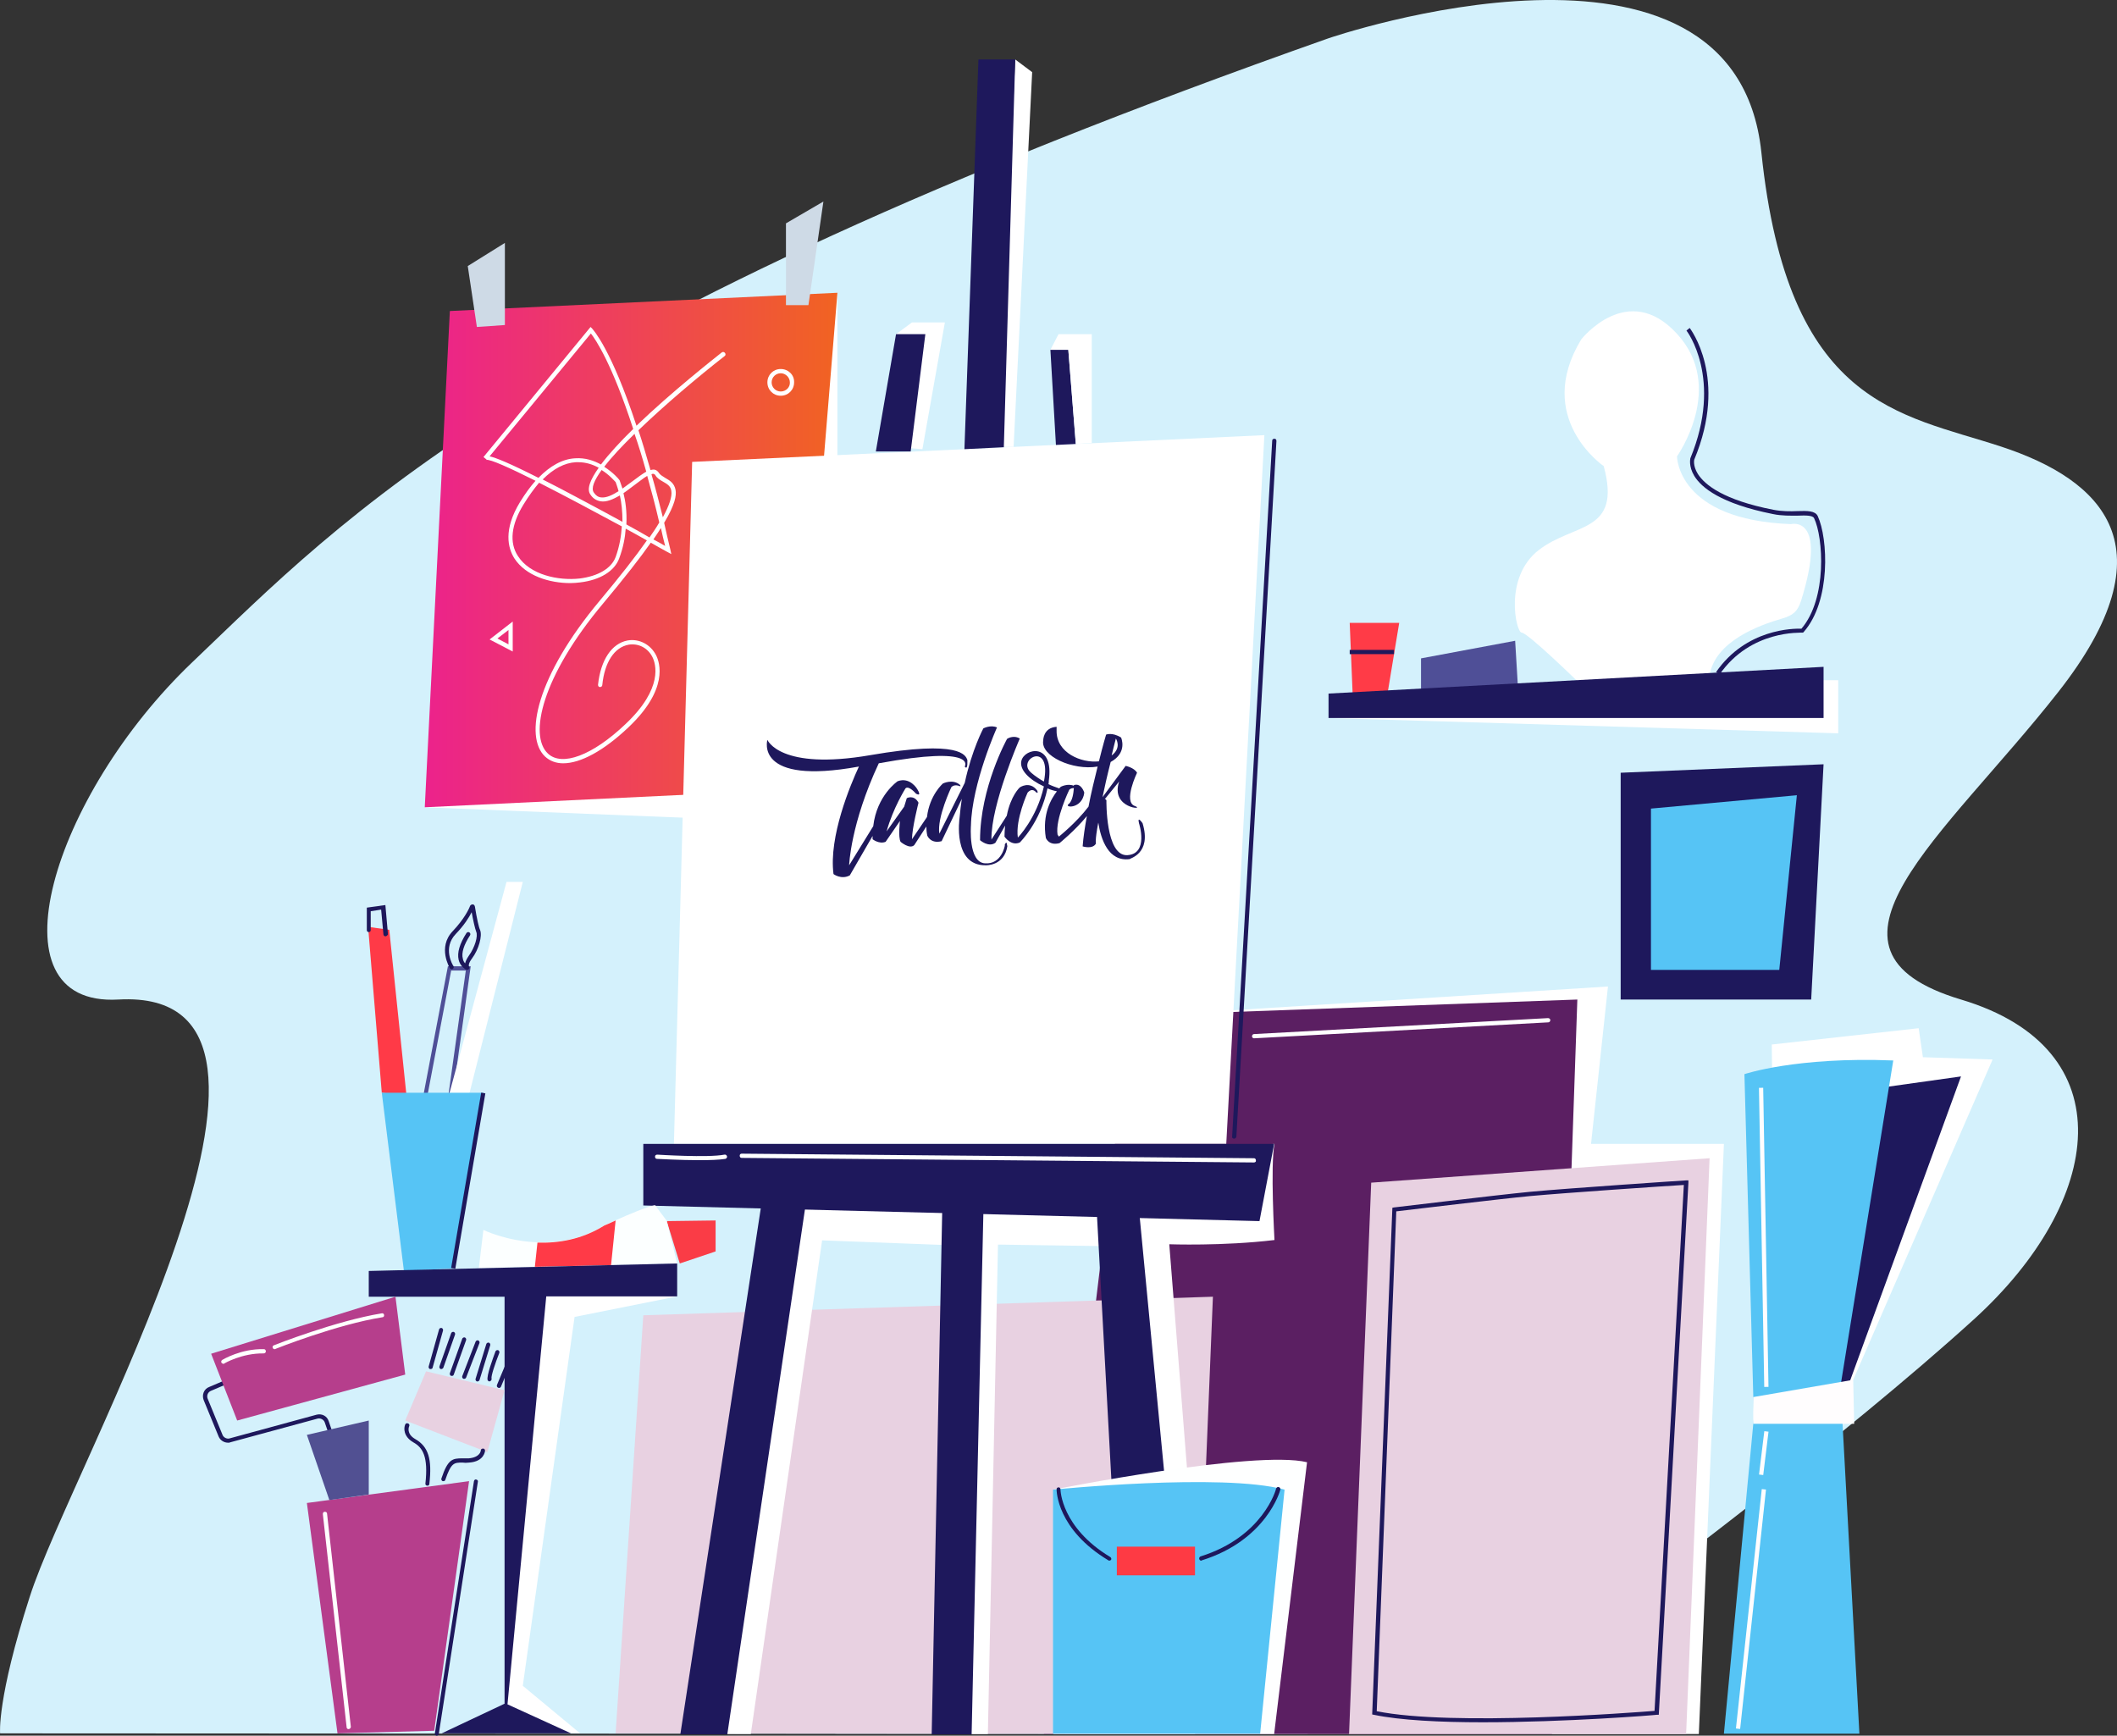 <?xml version="1.0" encoding="UTF-8" standalone="no"?>
<svg
   width="450.586"
   height="369.403"
   viewBox="0 0 450.586 369.403"
   fill="none"
   version="1.1"
   id="svg178"
   sodipodi:docname="studio.svg"
   inkscape:version="1.1.2 (0a00cf5339, 2022-02-04)"
   xmlns:inkscape="http://www.inkscape.org/namespaces/inkscape"
   xmlns:sodipodi="http://sodipodi.sourceforge.net/DTD/sodipodi-0.dtd"
   xmlns="http://www.w3.org/2000/svg"
   xmlns:svg="http://www.w3.org/2000/svg">
  <rect x="0" y="0" width="450.586" height="369.403" fill="#333333" stroke="none"/>
  <sodipodi:namedview
     id="namedview180"
     pagecolor="#ffffff"
     bordercolor="#666666"
     borderopacity="1.0"
     inkscape:pageshadow="2"
     inkscape:pageopacity="0.0"
     inkscape:pagecheckerboard="0"
     showgrid="false"
     inkscape:zoom="0.46176471"
     inkscape:cx="-323.75796"
     inkscape:cy="422.29299"
     inkscape:window-width="1920"
     inkscape:window-height="957"
     inkscape:window-x="0"
     inkscape:window-y="27"
     inkscape:window-maximized="1"
     inkscape:current-layer="svg178" />
  <g
     clip-path="url(#clip0_3270_9484)"
     id="g166"
     transform="translate(-49.197,-14.879)">
    <path
       d="m 74.379,227.615 c -27.935,1.595 -13.933,-43.484 15.735,-71.78 32.164,-30.654 70.358,-72.335 241.851,-132.81 0,0 86.44,-29.683 92.124,24.273 5.615,54.026 29.46,55.552 51.018,62.626 21.558,7.074 36.461,21.36 12.131,52.291 -24.262,30.862 -55.801,54.858 -20.657,65.4 35.075,10.472 30.431,42.929 2.703,68.104 -27.727,25.175 -70.635,57.146 -70.635,57.146 l -71.259,31.07 -278.174,-0.139 c 0,0 -0.693,-7.351 6.308,-29.058 8.942,-28.088 67.863,-129.897 18.855,-127.123 z"
       fill="#d4f1fc"
       id="path2" />
    <path
       d="m 301.534,230.528 89.906,-5.687 -3.604,33.497 h 28.281 L 410.78,383.935 H 275.887 Z"
       fill="#ffffff"
       id="path4" />
    <path
       d="m 305.969,230.459 78.953,-2.844 -5.407,156.321 H 271.379 l 18.439,-153.269 z"
       fill="#5b1f62"
       id="path6" />
    <path
       d="m 316.092,235.868 c -0.208,0 -0.416,-0.208 -0.416,-0.416 0,-0.278 0.208,-0.486 0.416,-0.486 l 62.594,-3.398 c 0.277,0 0.485,0.208 0.485,0.416 0,0.278 -0.208,0.486 -0.416,0.486 l -62.663,3.398 c 0.069,0 0,0 0,0 z"
       fill="#ffffff"
       id="path8" />
    <path
       d="m 307.356,290.864 -3.812,93.071 -123.317,-0.138 5.892,-88.98 z"
       fill="#e8d1e1"
       id="path10" />
    <path
       d="m 426.307,237.186 0.901,93.141 16.428,-21.777 29.668,-68.173 -14.834,-0.486 -0.901,-6.172 z"
       fill="#ffffff"
       id="path12" />
    <path
       d="m 445.854,246.894 20.726,-2.913 -24.123,66.163 -9.635,-1.179 z"
       fill="#1e185c"
       id="path14" />
    <path
       d="M 227.434,77.19 V 190.235 l -87.827,-3.537 z"
       fill="#ffffff"
       id="path16" />
    <path
       d="m 144.945,81.074 82.489,-3.884 -8.665,105.694 -79.162,3.814 z"
       fill="url(#paint0_linear_3270_9484)"
       id="path18"
       style="fill:url(#paint0_linear_3270_9484)" />
    <path
       d="m 209,383.935 15.175,-105.069 29.114,1.11 -2.789,103.959 h 8.958 l 2.149,-104.167 28.212,0.416 2.704,65.261 9.704,-13.177 -4.159,-52.57 c 0,0 11.368,0.417 22.39,-0.901 0,0 -0.901,-15.951 0,-20.459 l -103.7,8.183 -17.258,117.414 z"
       fill="#ffffff"
       id="path20" />
    <path
       d="m 196.517,113.183 121.792,-5.687 -8.111,150.842 H 192.635 Z"
       fill="#ffffff"
       id="path22" />
    <path
       d="m 311.863,257.228 c -0.069,0 0,0 0,0 -0.277,0 -0.485,-0.208 -0.416,-0.486 l 8.526,-148.067 c 0,-0.278 0.208,-0.416 0.485,-0.416 0.278,0 0.416,0.208 0.416,0.485 l -8.526,148.068 c -0.069,0.277 -0.277,0.416 -0.485,0.416 z"
       fill="#1e185c"
       id="path24" />
    <path
       d="m 317.269,274.774 3.12,-16.436 h -134.27 v 13.107 z"
       fill="#1e185c"
       id="path26" />
    <path
       d="m 198.112,261.806 c -4.159,0 -8.804,-0.278 -9.081,-0.278 -0.277,0 -0.416,-0.208 -0.416,-0.485 0,-0.278 0.208,-0.416 0.485,-0.416 0.139,0 10.745,0.693 14.28,0 0.277,-0.07 0.485,0.138 0.554,0.346 0.07,0.278 -0.138,0.486 -0.346,0.555 -1.317,0.208 -3.327,0.278 -5.476,0.278 z"
       fill="#feffff"
       id="path28" />
    <path
       d="m 316.09,262.291 -109.037,-0.97 c -0.278,0 -0.416,-0.209 -0.416,-0.486 0,-0.277 0.208,-0.416 0.416,-0.416 l 109.037,0.971 c 0.277,0 0.416,0.208 0.416,0.485 0.069,0.208 -0.139,0.416 -0.416,0.416 z"
       fill="#feffff"
       id="path30" />
    <path
       d="M 211.352,270.544 194,384 h 10 l 16.779,-113.456 z"
       fill="#1e185c"
       id="path32" />
    <path
       d="M 249.754,271.862 247.5,384 h 8.5 l 2.557,-113.456 z"
       fill="#1e185c"
       id="path34" />
    <path
       d="m 282.611,272.348 3.397,62.278 11.021,-5.964 -5.406,-56.314 z"
       fill="#1e185c"
       id="path36" />
    <path
       d="m 394.143,179.345 43.185,-1.803 -2.634,50.072 h -40.551 z"
       fill="#1e185c"
       id="path38" />
    <path
       d="m 341.046,266.591 72.021,-5.201 -4.991,122.546 h -71.744 z"
       fill="#e8d1e1"
       id="path40" />
    <path
       d="m 400.59,186.974 31.054,-2.843 -3.743,37.173 H 400.59 Z"
       fill="#56c4f5"
       id="path42" />
    <path
       d="m 390.537,114.086 c 0,0 -14.972,-10.195 -4.782,-26.978 0,0 9.912,-12.622 20.379,-1.179 10.467,11.374 0,26.077 0,26.077 0,0 0,13.523 24.261,14.425 0,0 7.903,-2.081 2.149,16.298 -0.762,2.358 -1.733,3.121 -4.089,3.814 -4.783,1.387 -14.211,4.785 -15.389,12.067 l -28.282,1.11 c 0,0 -10.467,-10.195 -11.715,-10.195 -1.178,0 -3.882,-11.72 3.605,-17.546 7.556,-5.895 17.745,-3.537 13.863,-17.893 z"
       fill="#ffffff"
       id="path44" />
    <path
       d="m 415.215,158.401 -0.762,-0.485 c 6.377,-9.224 16.497,-9.293 18.161,-9.224 5.545,-6.45 4.644,-19.488 2.703,-23.51 -0.277,-0.625 -1.733,-0.625 -3.466,-0.555 -1.525,0 -3.396,0.069 -5.337,-0.347 -11.091,-2.219 -15.181,-5.618 -16.706,-8.114 -1.248,-2.081 -0.832,-3.676 -0.832,-3.745 7.002,-16.992 -0.762,-27.117 -0.831,-27.186 l 0.693,-0.555 c 0.069,0.139 8.249,10.611 0.97,28.018 0,0 -0.346,1.248 0.763,3.052 1.455,2.288 5.407,5.548 16.082,7.628 1.802,0.347 3.604,0.347 5.129,0.278 2.149,-0.07 3.743,-0.07 4.298,1.04 2.218,4.785 2.842,18.101 -2.981,24.69 l -0.139,0.138 h -0.207 c -0.07,0.07 -10.883,-0.693 -17.538,8.877 z"
       fill="#1e185c"
       id="path46" />
    <path
       d="m 435.873,159.65 h 4.575 v 11.305 l -108.483,-3.26 z"
       fill="#ffffff"
       id="path48" />
    <path
       d="m 336.471,147.443 h 10.536 l -2.773,16.784 h -7.07 z"
       fill="#ff3b47"
       id="path50" />
    <path
       d="m 351.65,155.004 v 8.183 l 20.657,-1.595 -0.624,-10.333 z"
       fill="#4f4f97"
       id="path52" />
    <path
       d="m 331.965,162.493 105.364,-5.687 v 10.889 H 331.965 Z"
       fill="#1e185c"
       id="path54" />
    <path
       d="m 345.898,153.2 h -9.427 v 0.902 h 9.427 z"
       fill="#1e185c"
       id="path56" />
    <path
       d="m 273.391,331.921 c 0,0 42.977,-8.531 53.999,-5.826 l -7.002,57.84 h -46.997 z"
       fill="#feffff"
       id="path58" />
    <path
       d="m 273.392,331.921 c 0,0 35.976,-3.606 49.216,0 l -5.199,51.945 h -44.087 v -51.945 z"
       fill="#56c4f5"
       id="path60" />
    <path
       d="m 285.312,347.04 c -0.07,0 -0.139,0 -0.208,-0.07 -10.953,-6.588 -11.022,-14.772 -11.022,-15.118 0,-0.278 0.208,-0.416 0.416,-0.416 0.277,0 0.416,0.208 0.416,0.485 0,0.069 0.138,8.045 10.606,14.356 0.207,0.139 0.277,0.416 0.138,0.624 -0.069,0 -0.208,0.139 -0.346,0.139 z"
       fill="#1e185c"
       id="path62" />
    <path
       d="m 304.862,347.041 c -0.208,0 -0.347,-0.139 -0.416,-0.347 -0.07,-0.208 0.069,-0.485 0.277,-0.555 13.309,-4.161 16.082,-14.286 16.082,-14.425 0.069,-0.208 0.277,-0.416 0.554,-0.347 0.208,0.069 0.416,0.278 0.347,0.555 0,0.139 -2.911,10.75 -16.706,15.049 -0.069,0.07 -0.069,0.07 -0.138,0.07 z"
       fill="#1e185c"
       id="path64" />
    <path
       d="m 303.545,344.059 h -16.637 v 6.103 h 16.637 z"
       fill="#fe3a44"
       id="path66" />
    <path
       d="m 364.753,381.44 c -8.942,0 -17.538,-0.417 -23.153,-1.596 l -0.346,-0.069 4.298,-107.843 0.346,-0.069 c 0.208,0 21.766,-2.636 28.975,-3.329 8.18,-0.763 32.926,-2.428 33.204,-2.428 h 0.485 v 0.486 l -6.308,113.252 h -0.416 c -0.277,0.07 -19.409,1.596 -37.085,1.596 z m -22.529,-2.358 c 16.013,3.259 54.831,0.277 59.129,-0.07 l 6.238,-111.935 c -3.604,0.208 -25.093,1.665 -32.648,2.358 -6.586,0.625 -25.579,2.913 -28.56,3.26 z"
       fill="#1e185c"
       id="path68" />
    <path
       d="m 272.766,89.326 h 3.812 l 1.594,20.043 -4.228,0.208 z"
       fill="#1e185c"
       id="path70" />
    <path
       d="m 239.91,85.998 3.397,-2.497 h 7.001 l -4.783,26.978 -5.268,-0.416 z"
       fill="#ffffff"
       id="path72" />
    <path
       d="m 239.911,85.997 h 6.239 l -3.12,24.967 h -7.417 z"
       fill="#1e185c"
       id="path74" />
    <path
       d="m 265.28,27.533 3.605,2.705 -3.951,79.755 h -3.397 z"
       fill="#ffffff"
       id="path76" />
    <path
       d="m 257.447,27.533 h 7.833 l -2.426,82.53 -8.387,0.416 z"
       fill="#1e185c"
       id="path78" />
    <path
       d="m 272.766,89.326 1.733,-3.329 h 7.07 v 23.164 l -3.397,0.208 -1.594,-20.043 z"
       fill="#ffffff"
       id="path80" />
    <path
       d="m 420.484,243.496 c 0,0 11.022,-3.745 31.679,-2.912 l -11.23,69.283 4.021,73.999 h -28.837 l 6.377,-67.272 z"
       fill="#56c4f5"
       id="path82" />
    <path
       d="m 422.356,312.225 v 5.687 h 21.488 l -0.208,-9.362 z"
       fill="#fffdfe"
       id="path84" />
    <path
       d="m 424.479,246.396 -0.901,0.016 1.125,63.653 0.901,-0.016 z"
       fill="#fffdfe"
       id="path86" />
    <path
       d="m 424.717,319.483 -1.125,9.225 0.894,0.109 1.125,-9.224 z"
       fill="#fffdfe"
       id="path88" />
    <path
       d="m 424.177,331.809 -5.501,50.954 0.896,0.097 5.501,-50.955 z"
       fill="#fffdfe"
       id="path90" />
    <path
       d="m 191.109,274.774 10.398,-0.138 v 6.588 l -7.625,2.566 z"
       fill="#fa3c46"
       id="path92" />
    <path
       d="m 193.328,283.791 -29.599,0.694 h -0.624 l -11.992,0.277 0.971,-8.114 c 0,0 4.921,2.427 11.576,2.635 4.367,0.139 9.427,-0.624 14.279,-3.676 0,0 0.971,-0.416 2.357,-1.04 2.634,-1.179 6.724,-2.913 8.318,-3.19 l 2.496,3.329 z"
       fill="#fcffff"
       id="path94" />
    <path
       d="m 180.228,274.636 -0.97,9.501 -15.597,0.347 h -0.624 l 0.555,-5.132 c 4.367,0.139 9.427,-0.624 14.279,-3.676 0.07,0 1.04,-0.416 2.357,-1.04 z"
       fill="#ff3a47"
       id="path96" />
    <path
       d="m 130.456,247.45 -2.911,-35.301 4.506,0.625 3.673,35.369 z"
       fill="#ff3a47"
       id="path98" />
    <path
       d="m 138.914,250.085 5.615,-29.544 h 4.852 l -3.882,27.949 z m 6.308,-28.642 -5.199,27.394 4.644,-1.11 3.674,-26.284 z"
       fill="#4f4f97"
       id="path100" />
    <path
       d="m 160.471,202.579 h -3.466 l -13.378,49.518 5.199,-3.398 z"
       fill="#ffffff"
       id="path102" />
    <path
       d="m 131.221,214.16 c -0.208,0 -0.416,-0.208 -0.416,-0.416 l -0.485,-5.271 -2.219,0.347 v 4.022 c 0,0.278 -0.208,0.416 -0.416,0.416 -0.277,0 -0.415,-0.208 -0.415,-0.416 v -4.785 l 3.951,-0.555 0.554,6.242 c -0.069,0.138 -0.277,0.416 -0.554,0.416 z"
       fill="#1e185c"
       id="path104" />
    <path
       d="m 148.616,221.303 c -0.069,0 -0.208,0 -0.277,-0.069 -0.416,-0.278 -1.248,-0.902 -1.525,-2.081 -0.347,-1.526 0.208,-3.398 1.663,-5.687 0.139,-0.208 0.416,-0.277 0.624,-0.138 0.208,0.138 0.278,0.416 0.139,0.624 -1.317,2.011 -1.872,3.745 -1.525,4.993 0.069,0.416 0.277,0.763 0.485,0.971 0.07,-0.416 0.347,-0.971 0.763,-1.595 1.317,-1.803 2.01,-4.231 1.594,-5.132 -0.277,-0.694 -0.693,-2.636 -0.97,-4.161 -0.555,1.109 -1.595,2.774 -3.397,4.646 -2.842,2.983 -0.624,6.658 -0.485,6.797 0.138,0.208 0.069,0.485 -0.139,0.624 -0.208,0.139 -0.485,0.069 -0.624,-0.139 0,-0.069 -2.703,-4.438 0.624,-7.906 2.357,-2.496 3.397,-4.577 3.674,-5.34 0.069,-0.208 0.347,-0.347 0.555,-0.347 0.277,0 0.415,0.208 0.485,0.486 0.416,2.566 0.832,4.438 1.109,4.993 0.485,1.248 -0.277,4.092 -1.733,6.034 -0.832,1.109 -0.693,1.595 -0.624,1.734 l 0.139,0.277 -0.278,0.347 c -0.069,0.069 -0.138,0.069 -0.277,0.069 z"
       fill="#1e185c"
       id="path106" />
    <path
       d="m 130.457,247.449 h 21.627 l -6.446,37.381 -10.467,0.555 z"
       fill="#56c4f5"
       id="path108" />
    <path
       d="m 151.615,247.428 -6.396,37.321 0.888,0.152 6.396,-37.321 z"
       fill="#1e185c"
       id="path110" />
    <path
       d="m 193.327,290.795 -21.836,4.37 -11.021,78.507 12.2,10.125 -16.221,-0.555 4.575,-94.25 z"
       fill="#ffffff"
       id="path112" />
    <path
       d="m 127.684,285.385 v 5.479 h 28.905 v 86.621 l -13.378,6.311 h 27.519 l -13.517,-6.172 8.249,-86.829 h 27.866 v -7.005 z"
       fill="#1e185c"
       id="path114" />
    <path
       d="m 114.514,334.765 34.52,-4.647 -7.417,53.124 -20.587,0.555 z"
       fill="#b63e8c"
       id="path116" />
    <path
       d="m 123.386,382.895 c -0.208,0 -0.416,-0.139 -0.416,-0.416 l -5.06,-45.357 c 0,-0.277 0.139,-0.485 0.416,-0.485 0.277,0 0.485,0.138 0.485,0.416 l 5.061,45.356 c 0,0.208 -0.208,0.486 -0.486,0.486 0.07,0 0,0 0,0 z"
       fill="#fffdfe"
       id="path118" />
    <path
       d="m 142.172,384.282 h -0.07 c -0.277,-0.07 -0.416,-0.278 -0.346,-0.486 l 8.318,-53.679 c 0.069,-0.277 0.277,-0.416 0.485,-0.346 0.277,0.069 0.416,0.277 0.347,0.485 l -8.318,53.679 c 0,0.139 -0.208,0.347 -0.416,0.347 z"
       fill="#1e185c"
       id="path120" />
    <path
       d="m 97.739,321.935 c -0.832,0 -1.664,-0.486 -2.01,-1.318 l -3.189,-7.768 c -0.416,-1.109 0.069,-2.358 1.178,-2.774 l 3.743,-1.595 0.347,0.832 -3.743,1.596 c -0.624,0.277 -0.901,0.971 -0.693,1.595 l 3.189,7.767 c 0.208,0.555 0.901,0.902 1.456,0.763 l 18.577,-5.063 c 1.109,-0.277 2.219,0.278 2.565,1.387 l 0.832,2.428 -0.832,0.277 -0.832,-2.427 c -0.208,-0.624 -0.901,-0.971 -1.525,-0.832 l -18.646,5.062 c -0.069,0.07 -0.208,0.07 -0.416,0.07 z"
       fill="#1e185c"
       id="path122" />
    <path
       d="m 94.135,303.001 5.545,14.217 35.768,-9.779 -2.079,-16.575 z"
       fill="#b63e8c"
       id="path124" />
    <path
       d="m 96.769,305.15 c -0.139,0 -0.277,-0.069 -0.416,-0.208 -0.139,-0.208 -0.069,-0.485 0.139,-0.624 0.139,-0.069 4.02,-2.427 8.873,-2.289 0.277,0 0.416,0.208 0.416,0.486 0,0.277 -0.278,0.416 -0.486,0.416 -4.644,-0.069 -8.387,2.15 -8.387,2.15 0,0.069 -0.069,0.069 -0.139,0.069 z"
       fill="#ffffff"
       id="path126" />
    <path
       d="m 107.652,302.03 c -0.208,0 -0.347,-0.139 -0.416,-0.277 -0.07,-0.209 0,-0.486 0.277,-0.555 0.139,-0.07 13.17,-5.202 22.944,-6.797 0.278,-0.069 0.486,0.139 0.486,0.347 0.069,0.277 -0.139,0.485 -0.347,0.485 -9.635,1.526 -22.598,6.658 -22.736,6.728 -0.07,0.069 -0.139,0.069 -0.208,0.069 z"
       fill="#ffffff"
       id="path128" />
    <path
       d="m 114.513,320.27 13.171,-3.051 v 15.743 l -8.388,1.179 z"
       fill="#515092"
       id="path130" />
    <path
       d="m 156.589,310.768 -16.705,-4.023 -4.437,10.472 17.468,6.728 z"
       fill="#e8d1e1"
       id="path132" />
    <path
       d="m 140.854,306.26 c -0.069,0 -0.069,0 -0.139,0 -0.208,-0.069 -0.346,-0.346 -0.277,-0.554 l 2.218,-7.907 c 0.069,-0.208 0.347,-0.346 0.555,-0.277 0.208,0.069 0.346,0.347 0.277,0.555 l -2.218,7.906 c 0,0.139 -0.208,0.277 -0.416,0.277 z"
       fill="#1e185c"
       id="path134" />
    <path
       d="m 143.141,306.26 c -0.069,0 -0.069,0 -0.139,0 -0.208,-0.069 -0.346,-0.347 -0.277,-0.555 l 2.496,-7.074 c 0.069,-0.208 0.346,-0.346 0.554,-0.277 0.208,0.069 0.347,0.347 0.277,0.555 l -2.495,7.074 c -0.069,0.138 -0.277,0.277 -0.416,0.277 z"
       fill="#1e185c"
       id="path136" />
    <path
       d="m 145.36,307.717 c -0.07,0 -0.07,0 -0.139,0 -0.208,-0.069 -0.347,-0.347 -0.277,-0.555 l 2.634,-7.351 c 0.069,-0.208 0.347,-0.347 0.554,-0.277 0.208,0.069 0.347,0.346 0.278,0.554 l -2.634,7.352 c -0.07,0.208 -0.208,0.277 -0.416,0.277 z"
       fill="#1e185c"
       id="path138" />
    <path
       d="m 147.994,308.342 c -0.069,0 -0.138,0 -0.138,0 -0.208,-0.069 -0.347,-0.347 -0.277,-0.555 l 2.842,-7.351 c 0.069,-0.208 0.346,-0.347 0.554,-0.277 0.208,0.069 0.347,0.346 0.277,0.554 l -2.842,7.352 c -0.069,0.139 -0.208,0.277 -0.416,0.277 z"
       fill="#1e185c"
       id="path140" />
    <path
       d="m 150.836,308.896 c -0.069,0 -0.069,0 -0.138,0 -0.208,-0.069 -0.347,-0.347 -0.278,-0.555 l 2.288,-7.421 c 0.069,-0.208 0.346,-0.346 0.554,-0.277 0.208,0.069 0.347,0.347 0.278,0.555 l -2.288,7.421 c -0.069,0.138 -0.208,0.277 -0.416,0.277 z"
       fill="#1e185c"
       id="path142" />
    <path
       d="m 153.401,308.896 c -0.208,0 -0.346,-0.138 -0.416,-0.277 -0.277,-0.902 1.11,-4.577 1.664,-6.103 0.069,-0.208 0.347,-0.347 0.555,-0.277 0.208,0.069 0.346,0.346 0.277,0.554 -0.901,2.289 -1.802,4.994 -1.664,5.479 0.07,0.208 -0.069,0.486 -0.277,0.555 -0.069,0 -0.069,0.069 -0.139,0.069 z"
       fill="#1e185c"
       id="path144" />
    <path
       d="m 155.411,310.283 c -0.069,0 -0.138,0 -0.208,-0.07 -0.208,-0.069 -0.346,-0.346 -0.208,-0.624 l 1.941,-4.646 c 0.07,-0.208 0.347,-0.347 0.624,-0.208 0.208,0.069 0.347,0.346 0.208,0.624 l -1.941,4.646 c -0.069,0.139 -0.208,0.278 -0.416,0.278 z"
       fill="#1e185c"
       id="path146" />
    <path
       d="m 140.162,331.089 c -0.069,0 -0.069,0 0,0 -0.277,0 -0.485,-0.277 -0.416,-0.485 0.624,-5.687 -0.554,-7.629 -2.565,-8.739 -2.149,-1.248 -2.079,-3.051 -1.733,-3.814 0.07,-0.208 0.347,-0.347 0.624,-0.208 0.208,0.069 0.347,0.347 0.208,0.624 -0.069,0.139 -0.624,1.595 1.317,2.705 2.773,1.595 3.605,4.23 2.981,9.57 0,0.209 -0.208,0.347 -0.416,0.347 z"
       fill="#1e185c"
       id="path148" />
    <path
       d="m 143.559,330.119 c -0.069,0 -0.069,0 -0.139,0 -0.208,-0.069 -0.346,-0.347 -0.277,-0.555 1.386,-4.161 2.357,-4.3 4.506,-4.3 0.416,0 0.832,0 1.317,0 2.426,-0.208 2.565,-1.595 2.565,-1.664 0,-0.278 0.207,-0.416 0.485,-0.416 0.277,0 0.416,0.208 0.416,0.485 0,0 -0.139,2.289 -3.397,2.497 -0.554,0.069 -0.97,0.069 -1.386,0 -1.803,0 -2.426,0 -3.674,3.675 -0.069,0.209 -0.208,0.278 -0.416,0.278 z"
       fill="#1e185c"
       id="path150" />
    <path
       d="m 150.697,84.472 -1.941,-12.969 7.902,-4.924 v 17.477 z"
       fill="#cedae6"
       id="path152" />
    <path
       d="M 216.481,79.825 V 62.417 l 7.971,-4.647 -3.188,22.054 z"
       fill="#cedae6"
       id="path154" />
    <path
       d="m 202.827,89.88 c -1.733,1.387 -10.744,8.461 -18.162,15.604 -5.406,-16.436 -9.219,-20.389 -9.427,-20.666 l -0.346,-0.347 -22.667,27.533 c -0.07,0.069 -0.07,0.138 -0.139,0.138 l 0.693,0.555 c -0.069,0.069 -0.069,0.069 -0.069,0.069 0.762,-0.208 4.921,1.665 10.467,4.439 -1.109,1.248 -2.218,2.774 -3.327,4.577 -3.536,5.826 -2.565,9.71 -1.179,11.929 2.426,3.745 7.487,5.271 11.923,5.271 0.693,0 1.386,-0.07 2.01,-0.139 4.298,-0.485 7.417,-2.427 8.388,-5.132 0.831,-2.219 1.247,-4.369 1.386,-6.311 1.525,0.832 3.05,1.664 4.506,2.497 -2.426,3.467 -5.754,7.698 -9.982,12.76 -13.587,16.229 -16.151,28.99 -11.715,33.22 1.04,0.971 2.357,1.457 3.882,1.457 3.674,0 8.595,-2.636 13.864,-7.629 8.595,-8.114 6.723,-13.801 5.892,-15.396 -1.179,-2.289 -3.605,-3.537 -6.031,-3.121 -3.397,0.624 -5.754,4.161 -6.308,9.432 0,0.277 0.139,0.485 0.416,0.485 0.208,0 0.485,-0.139 0.485,-0.416 0.485,-4.855 2.565,-8.045 5.615,-8.6 2.079,-0.346 4.09,0.694 5.06,2.636 0.693,1.387 2.426,6.588 -5.753,14.286 -7.001,6.658 -13.517,9.085 -16.498,6.242 -4.09,-3.814 -1.317,-16.367 11.784,-31.971 4.575,-5.479 7.833,-9.64 10.12,-12.9 1.179,0.694 2.357,1.318 3.466,1.942 l 0.902,0.485 -0.208,-0.971 c -0.486,-1.941 -0.902,-3.814 -1.317,-5.686 2.356,-3.954 2.634,-5.826 2.426,-7.005 -0.278,-1.456 -1.248,-2.011 -2.218,-2.566 -0.555,-0.347 -1.04,-0.624 -1.318,-1.04 -0.208,-0.347 -0.554,-0.625 -0.901,-0.694 -0.277,-0.069 -0.554,0 -0.901,0.069 -0.901,-3.12 -1.733,-5.964 -2.565,-8.461 5.615,-5.409 12.686,-11.373 18.37,-15.812 0.208,-0.139 0.208,-0.416 0.069,-0.624 -0.208,-0.277 -0.485,-0.277 -0.693,-0.139 z m -49.424,22.124 21.558,-26.146 c 1.04,1.318 4.506,6.45 9.011,20.32 -2.703,2.635 -5.129,5.271 -6.862,7.559 -1.525,-0.832 -3.327,-1.456 -5.476,-1.317 -2.704,0.138 -5.338,1.595 -7.833,4.161 -6.17,-3.121 -9.081,-4.3 -10.398,-4.577 z m 21.489,8.183 c 0.554,0.832 1.317,1.249 2.148,1.387 1.248,0.208 2.635,-0.416 4.09,-1.248 0.347,1.456 0.555,3.398 0.555,5.617 -2.773,-1.525 -5.892,-3.19 -9.012,-4.854 -3.119,-1.665 -5.753,-3.052 -7.971,-4.161 2.287,-2.289 4.644,-3.537 7.07,-3.676 0.139,0 0.347,0 0.486,0 1.663,0 3.119,0.485 4.367,1.179 -1.803,2.566 -2.635,4.577 -1.733,5.756 z m 2.356,-5.271 c 1.664,1.041 2.773,2.358 2.981,2.566 0.069,0.209 0.347,0.902 0.624,1.942 -1.317,0.833 -2.634,1.457 -3.743,1.318 -0.624,-0.069 -1.109,-0.416 -1.525,-1.04 -0.624,-0.902 0.069,-2.566 1.663,-4.786 z m 2.981,18.518 c -0.901,2.427 -3.743,4.091 -7.694,4.577 -4.506,0.485 -10.537,-0.763 -13.101,-4.786 -1.872,-2.843 -1.456,-6.657 1.178,-10.957 1.109,-1.803 2.218,-3.329 3.327,-4.647 5.199,2.636 11.576,6.034 17.607,9.293 -0.138,2.081 -0.485,4.231 -1.317,6.52 z m 2.288,-6.936 c 0.138,-2.704 -0.208,-5.062 -0.624,-6.658 0.832,-0.554 1.594,-1.179 2.357,-1.733 0.97,-0.694 1.871,-1.457 2.703,-1.942 0.832,2.982 1.733,6.311 2.565,9.917 -0.555,0.971 -1.248,2.011 -2.08,3.19 -1.386,-0.832 -3.05,-1.733 -4.921,-2.774 z m 8.249,4.578 c -0.555,-0.347 -1.456,-0.833 -2.496,-1.388 0.624,-0.901 1.109,-1.664 1.594,-2.427 0.278,1.248 0.555,2.497 0.902,3.815 z m -2.427,-15.327 c 0.07,0 0.208,0.069 0.347,0.277 0.347,0.624 1.04,1.04 1.664,1.387 0.831,0.486 1.594,0.902 1.733,1.942 0.208,1.179 -0.416,3.051 -1.803,5.618 -0.832,-3.329 -1.594,-6.312 -2.426,-9.155 0.139,-0.069 0.347,-0.139 0.485,-0.069 z m -1.594,-0.486 c -0.832,0.486 -1.872,1.249 -2.981,2.081 -0.693,0.485 -1.386,1.04 -2.079,1.526 -0.347,-1.11 -0.624,-1.734 -0.624,-1.804 l -0.069,-0.069 c -0.07,-0.139 -1.248,-1.526 -3.189,-2.774 1.594,-2.081 3.812,-4.439 6.447,-7.005 0.831,2.358 1.663,5.063 2.495,8.045 z"
       fill="#ffffff"
       id="path156" />
    <path
       d="m 215.373,93.418 c -1.594,0 -2.842,1.248 -2.842,2.843 0,1.595 1.248,2.844 2.842,2.844 1.595,0 2.842,-1.248 2.842,-2.844 0.07,-1.595 -1.247,-2.843 -2.842,-2.843 z m 0,4.785 c -1.109,0 -1.941,-0.902 -1.941,-1.942 0,-1.11 0.902,-1.942 1.941,-1.942 1.04,0 1.941,0.901 1.941,1.942 0.07,1.04 -0.832,1.942 -1.941,1.942 z"
       fill="#ffffff"
       id="path158" />
    <path
       d="m 158.324,153.545 v -6.38 l -4.922,3.814 z m -0.901,-1.525 -2.357,-1.249 2.357,-1.803 z"
       fill="#ffffff"
       id="path160" />
    <path
       d="m 263.063,194.602 v 0.278 c 0,0 -0.693,4.022 -4.228,3.745 -3.605,-0.208 -2.981,-8.045 -2.981,-8.045 0.208,-9.016 5.546,-20.875 5.546,-20.875 -1.387,-0.624 -2.912,0.208 -2.912,0.208 0,0 -2.426,4.508 -3.951,11.582 l -5.407,10.819 c -0.554,-3.399 2.565,-9.918 2.565,-9.918 0.693,-0.693 1.733,-0.208 1.733,-0.208 0.416,0.139 0.069,-0.277 0.069,-0.277 -1.525,-1.318 -3.604,-0.278 -3.604,-0.278 0,0 -2.842,2.428 -3.397,7.144 l -3.188,4.716 c 0,-2.358 1.386,-7.768 1.386,-7.768 -0.971,-1.803 -2.496,-0.971 -2.496,-0.971 l -0.554,1.803 -3.743,5.271 c 1.386,-4.993 4.02,-9.154 4.02,-9.154 0.693,-0.694 2.218,1.109 2.218,1.109 0,0 1.387,0.833 0.278,-0.971 0,0 -1.525,-2.635 -4.159,-1.664 0,0 -4.437,2.982 -5.199,9.571 l -5.13,8.322 c 0,0 0.277,-8.808 6.308,-21.707 21.211,-3.884 18.3,0.693 18.3,0.693 0,0 0.624,0.971 0.555,-1.11 v -0.277 c -0.347,-0.971 -1.387,-4.369 -20.657,-1.04 -19.271,3.329 -21.905,-3.26 -21.905,-3.26 0,0 -2.911,9.779 19.479,5.687 -1.803,3.884 -6.447,14.911 -5.407,22.886 0,0 1.663,1.249 3.466,0.278 l 4.852,-8.392 c 0,0.208 0,0.486 0,0.694 0,0 1.386,1.109 2.773,0.554 l 3.05,-4.438 c 0,0 -0.416,3.468 0.138,4.438 0,0 1.941,1.665 2.912,0.694 l 2.565,-3.953 c 0,0.624 0.069,1.318 0.207,1.942 0,0 0.694,1.803 3.05,1.179 l 4.298,-9.016 c -0.208,1.318 -0.346,2.635 -0.485,4.092 0,0 -1.525,10.125 5.545,10.056 0,0 4.021,0.208 4.645,-4.161 -0.139,0.208 0,-1.318 -0.555,-0.278 z"
       fill="#1e185c"
       id="path162" />
    <path
       d="m 285.799,175.669 c 0.278,-1.109 0.555,-2.358 0.902,-3.606 0,0 1.317,1.942 -0.902,3.606 z m -17.19,3.607 c -3.05,-2.705 4.089,-6.658 2.911,1.179 -0.069,0.277 -0.069,0.555 -0.139,0.763 -1.733,-0.971 -2.772,-1.942 -2.772,-1.942 z m 23.776,10.819 c 0,0 -1.179,-1.734 -0.763,0 0,0 2.149,6.519 -2.495,6.796 -4.645,0.208 -4.437,-11.651 -4.437,-11.651 -0.069,-0.208 -0.208,-0.277 -0.346,-0.277 l 3.05,-3.745 c -1.941,5.825 5.823,6.103 3.327,5.201 -2.495,-0.902 0.485,-7.074 0.485,-7.074 -0.624,-1.11 -2.426,-1.456 -2.426,-1.456 l -4.921,6.658 c 0.415,-2.012 0.97,-4.508 1.733,-7.491 3.673,-2.011 2.218,-5.201 2.218,-5.201 -1.872,-1.179 -3.189,-0.624 -3.189,-0.624 0,0 -0.693,2.289 -1.525,5.687 -3.743,0.416 -9.081,-1.803 -9.011,-6.519 v -0.833 c -2.912,0.208 -2.842,2.913 -2.842,2.913 -0.624,3.26 6.238,6.45 11.576,5.548 -0.624,2.566 -1.387,5.549 -1.941,8.531 -2.634,3.467 -6.308,6.38 -6.308,6.38 l -0.277,-0.416 c -0.555,-3.259 2.495,-9.571 2.495,-9.571 0.277,-0.277 0.693,-0.346 0.971,-0.346 -0.07,0.971 -0.278,2.774 -1.11,3.398 -1.109,0.832 2.912,1.11 3.328,-2.427 0,0 -0.624,-2.15 -2.218,-1.596 0,0 0,0.07 0,0.139 -1.317,-0.555 -2.773,0.208 -2.773,0.208 0,0 -0.139,0.139 -0.347,0.347 -0.832,-0.277 -1.594,-0.555 -2.287,-0.902 0.069,-0.208 0.069,-0.416 0.069,-0.693 1.178,-8.253 -5.129,-7.005 -5.823,-4.3 -0.485,1.873 1.595,4.022 4.783,5.479 -1.525,6.796 -5.545,10.888 -5.545,10.888 -0.555,-3.883 2.079,-9.57 2.079,-9.57 1.04,-1.179 1.803,-0.07 1.803,-0.07 0.624,0.347 0.208,-0.416 0.208,-0.416 -1.595,-2.08 -3.674,-0.624 -3.674,-0.624 0,0 -1.941,1.734 -2.773,6.034 l -3.258,5.062 c -0.139,-7.42 6.031,-21.499 6.031,-21.499 -1.387,-0.832 -2.704,0.069 -2.704,0.069 0,0 -5.753,10.334 -5.753,21.569 0,0 1.802,1.595 3.258,0.555 l 2.079,-3.676 c -0.069,0.694 -0.138,1.526 -0.138,2.358 0,0 1.386,2.081 3.258,1.249 0,0 4.367,-4.231 5.892,-11.513 0.624,0.277 1.317,0.485 2.01,0.624 -1.178,1.526 -3.189,4.855 -2.357,9.918 0,0 0.624,1.733 2.912,1.109 0,0 3.258,-2.635 5.822,-5.756 -0.416,2.289 -0.762,4.508 -0.901,6.45 0,0 2.149,0.693 2.842,-0.624 0,0 -0.277,-0.417 0.485,-4.439 0.555,3.537 2.149,8.392 6.724,7.768 -0.208,-0.139 4.714,-1.041 2.704,-7.629 z"
       fill="#1e185c"
       id="path164" />
  </g>
  <defs
     id="defs176">
    <linearGradient
       id="paint0_linear_3270_9484"
       x1="139.581"
       y1="131.92"
       x2="227.434"
       y2="131.92"
       gradientUnits="userSpaceOnUse">
      <stop
         stop-color="#EC228C"
         id="stop168" />
      <stop
         offset="1"
         stop-color="#F16322"
         id="stop170" />
    </linearGradient>
    <clipPath
       id="clip0_3270_9484">
      <rect
         width="549"
         height="424.437"
         fill="#ffffff"
         id="rect173"
         x="0"
         y="0" />
    </clipPath>
  </defs>
</svg>
